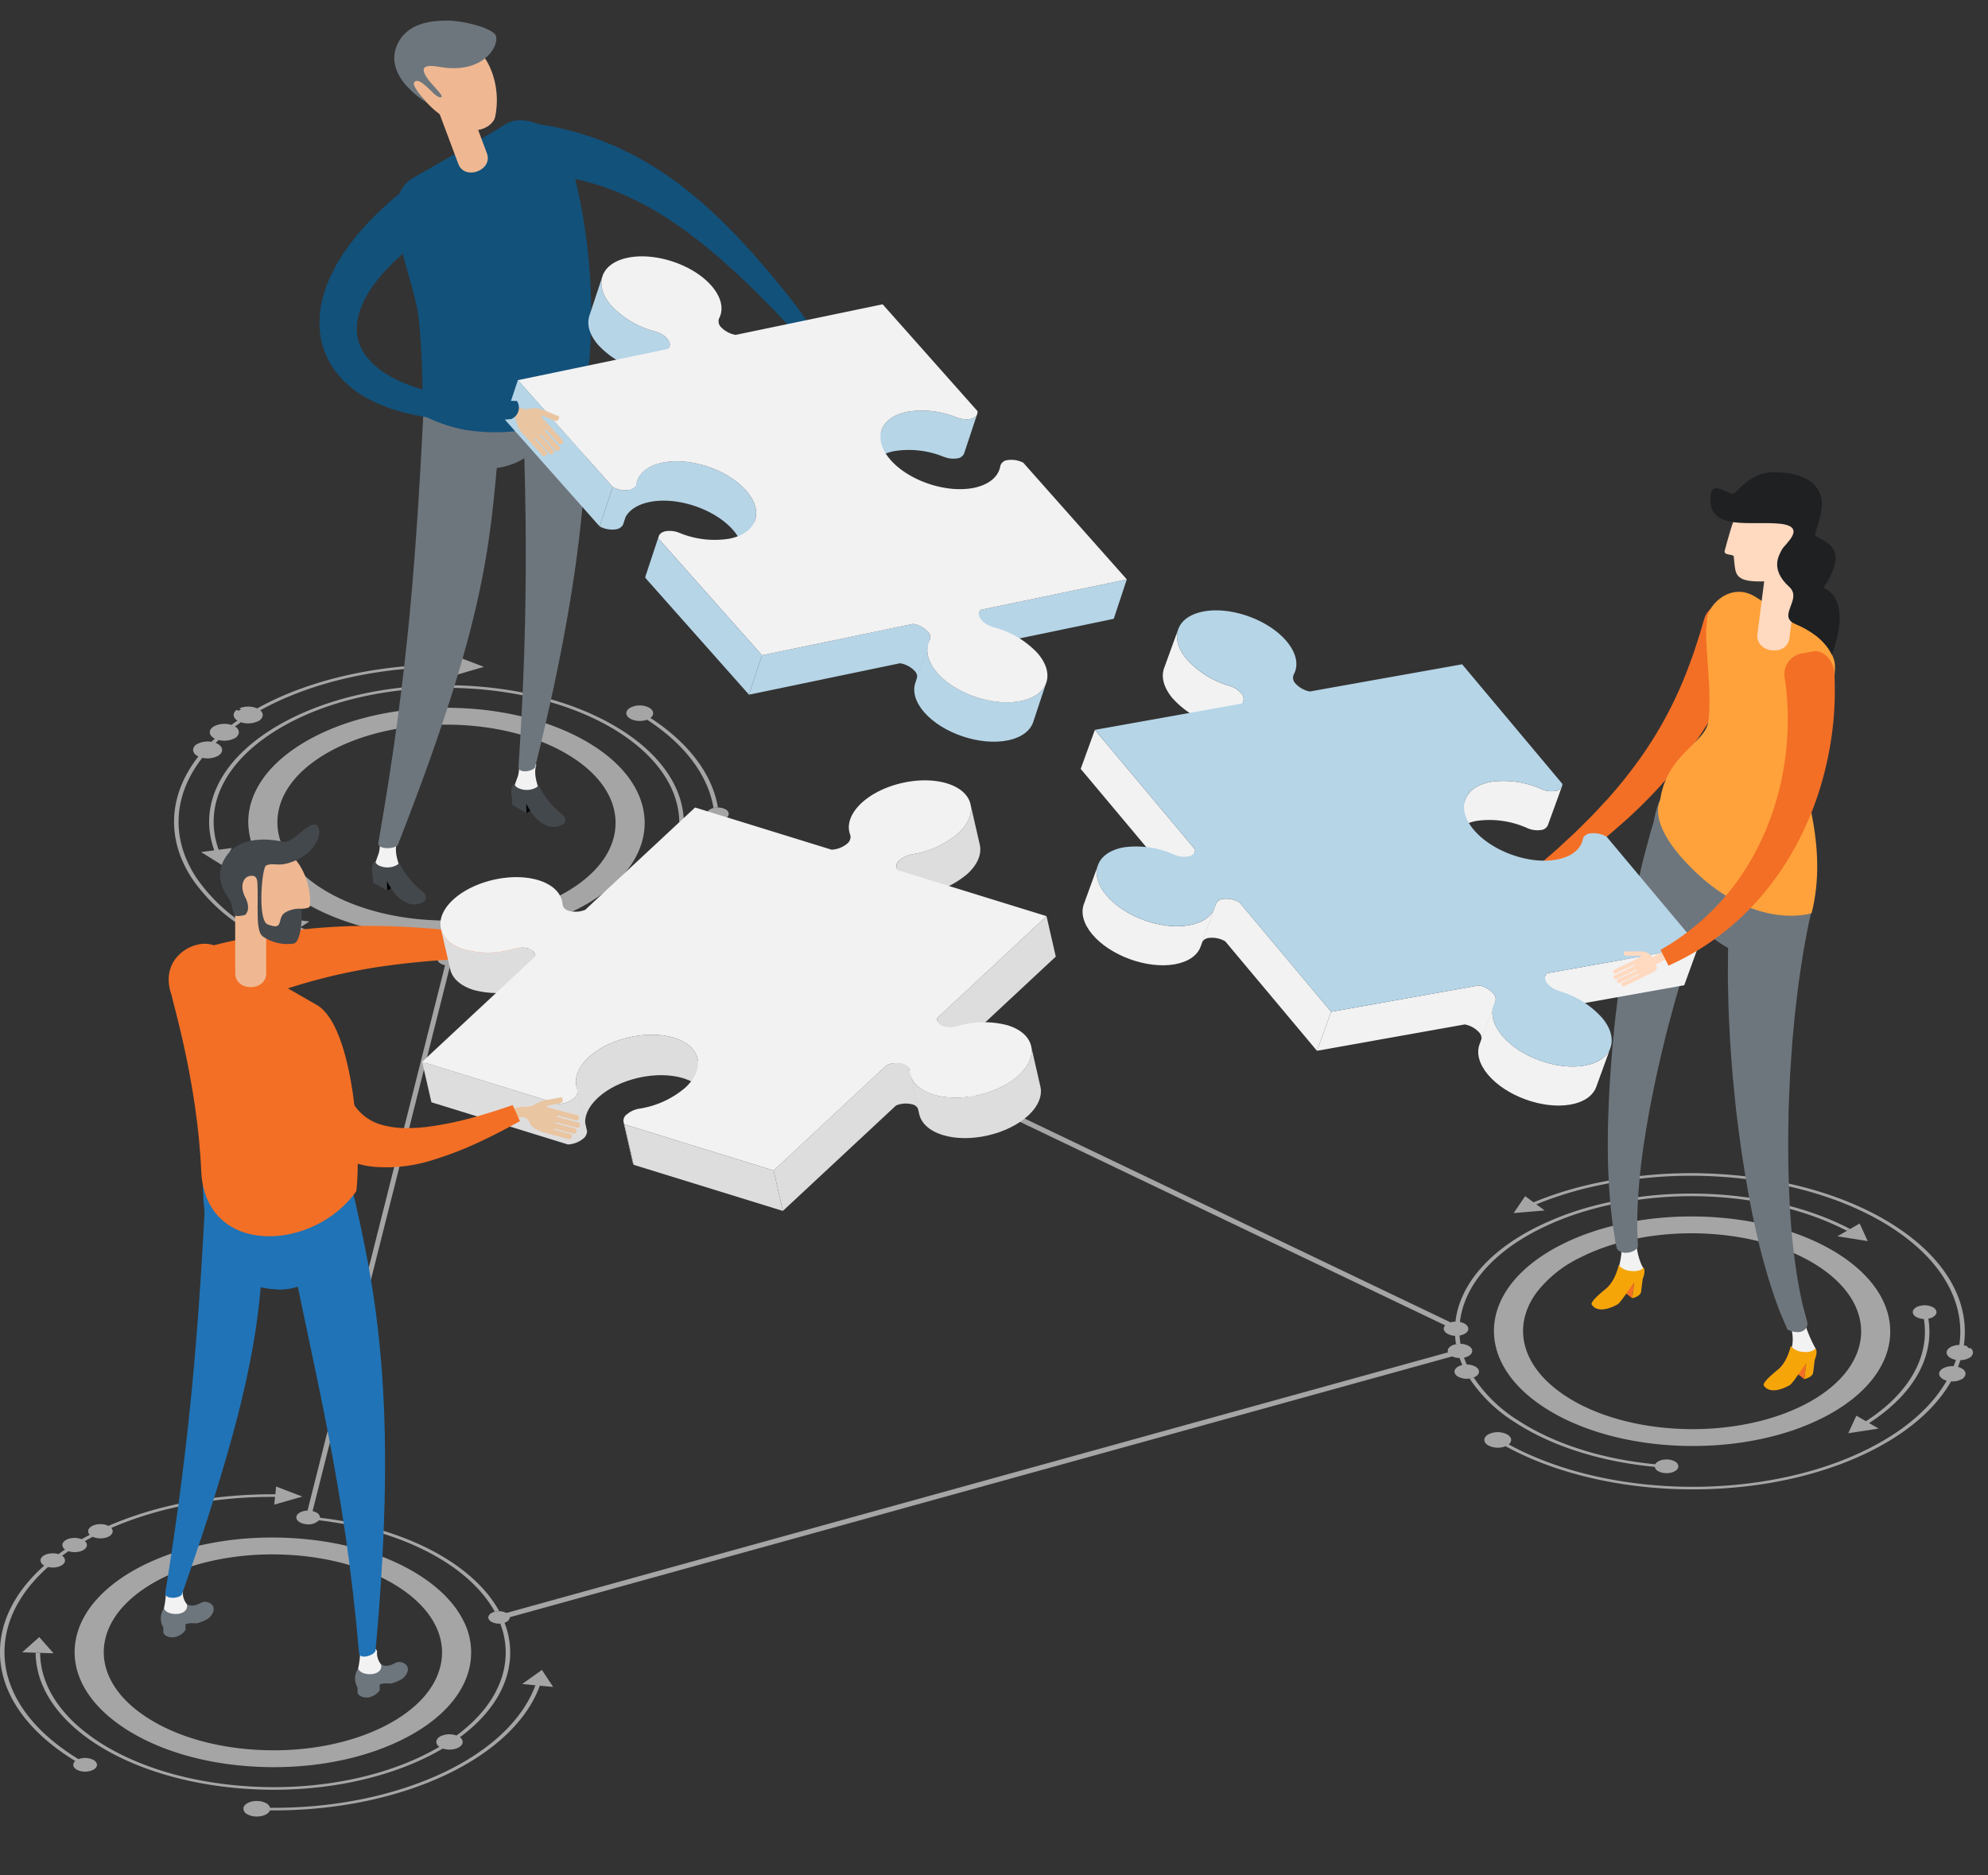 <svg xmlns="http://www.w3.org/2000/svg" xmlns:xlink="http://www.w3.org/1999/xlink" width="530" height="500" viewBox="0 0 530 500">
  <rect x="0" y="0" width="530" height="500" fill="#333333" stroke="none"/>
  <defs>
    <linearGradient id="linear-gradient" x1="1.344" y1="6.717" x2="2.259" y2="6.717" gradientUnits="objectBoundingBox">
      <stop offset="0" stop-color="#f6a509"/>
      <stop offset="0.749" stop-color="#e84e1b"/>
    </linearGradient>
    <linearGradient id="linear-gradient-2" x1="1.511" y1="6.21" x2="2.427" y2="6.21" xlink:href="#linear-gradient"/>
  </defs>
  <g id="img-company-corevalues" transform="translate(0)">
    <g id="Rectángulo_4143" data-name="Rectángulo 4143" transform="translate(0)" fill="#fff" stroke="#707070" stroke-width="1" opacity="0">
      <rect width="530" height="500" stroke="none"/>
      <rect x="0.5" y="0.5" width="529" height="499" fill="none"/>
    </g>
    <g id="Grupo_2887" data-name="Grupo 2887" transform="translate(742.232 -506.89)" style="isolation: isolate">
      <g id="Grupo_2243" data-name="Grupo 2243" transform="translate(-742.232 682.018)" opacity="0.7" style="mix-blend-mode: screen;isolation: isolate">
        <g id="Grupo_2240" data-name="Grupo 2240" transform="translate(0 221.196)">
          <path id="Trazado_22051" data-name="Trazado 22051" d="M-140.066,3317.7c-.285-.013-.568-.028-.568-.028s.154.008.571.031l.562.026S-139.785,3317.71-140.066,3317.7Z" transform="translate(208.822 -3233.845)" fill="#d7d6d6"/>
          <path id="Trazado_22052" data-name="Trazado 22052" d="M-45.3,2921.49c-8.517-4.917-19.515-8.471-32.046-9.953a1.552,1.552,0,0,0-.93-1.371,4.314,4.314,0,0,0-1.722-.511c-1.723-.162-3.341.515-3.619,1.51-.169.6.2,1.188.9,1.591a4.3,4.3,0,0,0,1.723.51,3.976,3.976,0,0,0,3.378-1.052c12.314,1.45,23.112,4.94,31.478,9.77,7.036,4.063,12.349,9.072,15.392,14.615a4.726,4.726,0,0,1,1.188-.133C-32.664,2930.786-38.1,2925.65-45.3,2921.49Z" transform="translate(162.658 -2903.215)" fill="#d7d6d6"/>
          <path id="Trazado_22053" data-name="Trazado 22053" d="M-468.881,3091.451l3.579.113,1.194.037,3.59.114-3.81-4.327Z" transform="translate(474.798 -3047.251)" fill="#d7d6d6"/>
          <path id="Trazado_22054" data-name="Trazado 22054" d="M-78.479,3133.574l-5.27,3.757,3.536.332c-7.063,19.274-36.9,32.949-70.731,32.662a2,2,0,0,0-1.029-1.2,4.962,4.962,0,0,0-2.216-.6c-1.967-.1-3.7.743-3.866,1.881a1.714,1.714,0,0,0,1.047,1.644,5.008,5.008,0,0,0,2.221.6c1.821.092,3.437-.625,3.8-1.633,34.436.3,64.8-13.626,71.96-33.245l3.545.334Zm-76.24,38.593.429.022Z" transform="translate(222.95 -3084.675)" fill="#d7d6d6"/>
          <path id="Trazado_22055" data-name="Trazado 22055" d="M-341.465,3087.685a3.962,3.962,0,0,1-.69-.308,3.962,3.962,0,0,0,.69.308,5.484,5.484,0,0,0,1.4.271c1.928.127,3.666-.678,3.883-1.792a1.508,1.508,0,0,0-.731-1.479c7.02-5.176,11.711-11.511,13.04-18.53A21.773,21.773,0,0,0-325,3054.148c.06-.021.119-.044.176-.067a2.993,2.993,0,0,0,.367-.181,2.283,2.283,0,0,0,.31-.212,1.341,1.341,0,0,0,.5-.752.986.986,0,0,0-.048-.552,1.675,1.675,0,0,0-.775-.818,4.071,4.071,0,0,0-1.946-.483,4.749,4.749,0,0,0-1.188.132,3.443,3.443,0,0,0-.892.35,1.5,1.5,0,0,0-.819,1.022,1.008,1.008,0,0,0,.078.551,1.715,1.715,0,0,0,.75.761,4.281,4.281,0,0,0,2.349.473,21.345,21.345,0,0,1,1.072,11.7c-1.3,6.868-5.879,13.069-12.738,18.141a5.449,5.449,0,0,0-1.493-.307,5.376,5.376,0,0,0-2.582.432,2.044,2.044,0,0,0-1.292,1.364,1.529,1.529,0,0,0,.794,1.527c-12.88,7.6-31.456,11.815-51.136,10.527-14.573-.951-27.441-4.709-37.091-10.281a50.944,50.944,0,0,1-7.089-4.9c-.187-.155-.37-.311-.553-.467-6.643-5.709-10.5-12.574-10.571-19.932l-1.194-.037c.053,7.567,4.042,14.622,10.911,20.476.184.157.369.313.557.467a51.925,51.925,0,0,0,7.1,4.884c9.831,5.676,22.948,9.507,37.8,10.479C-373.558,3099.763-354.6,3095.45-341.465,3087.685Zm15-33.691a3.125,3.125,0,0,0,1.54-.367c.53-.308.725-.738.588-1.136.137.4-.058.828-.588,1.136A3.129,3.129,0,0,1-326.47,3053.994Zm-14.654,30.894a1.36,1.36,0,0,0-.853.9A1.36,1.36,0,0,1-341.124,3084.889Z" transform="translate(459.511 -3017.833)" fill="#d7d6d6"/>
          <path id="Trazado_22056" data-name="Trazado 22056" d="M-394.871,2974.661c-1.324,6.993,1.495,13.892,7.843,19.7.173.16.349.317.528.475a43.135,43.135,0,0,0,6.938,4.917c8.561,4.943,19.443,7.974,31.47,8.756,14.032.921,27.827-1.379,38.837-6.476s17.92-12.379,19.458-20.507a18.455,18.455,0,0,0-1.789-11.949c-.091-.181-.184-.359-.28-.539-2.529-4.688-7.018-9.014-13.237-12.605-8.565-4.945-19.447-7.971-31.474-8.759C-365.541,2945.783-391.694,2957.889-394.871,2974.661Zm7.05.461c1.975-10.437,14.227-18.789,30.277-22.052a73.893,73.893,0,0,1,8.685-1.225,73.893,73.893,0,0,0-8.685,1.225c-16.05,3.263-28.3,11.615-30.277,22.053a15.56,15.56,0,0,0,.212,6.731A15.555,15.555,0,0,1-387.821,2975.122Zm90.309,5.9c-1.314,6.935-7.211,13.144-16.6,17.493s-21.163,6.312-33.135,5.527c-10.258-.669-19.54-3.253-26.843-7.469-9.8-5.66-14.566-13.464-13.061-21.407,2.71-14.312,25.014-24.639,49.729-23.023,10.262.671,19.545,3.254,26.848,7.471C-300.769,2965.276-296.008,2973.081-297.512,2981.025Zm-49.809,23.408c-10.413-.678-19.832-3.3-27.242-7.581C-367.152,3001.131-357.733,3003.754-347.321,3004.433Zm33.628-5.609a39.029,39.029,0,0,0,10.382-6.781,39.029,39.029,0,0,1-10.382,6.781,63.38,63.38,0,0,1-17.983,5.084A63.38,63.38,0,0,0-313.693,2998.823Zm3.719,2.692a72.992,72.992,0,0,1-22.778,6.043,72.992,72.992,0,0,0,22.778-6.043,40.537,40.537,0,0,0,14.149-10.209A40.537,40.537,0,0,1-309.974,3001.516Zm16.127-12.889a22.179,22.179,0,0,0,1.52-2.794A22.179,22.179,0,0,1-293.847,2988.626Zm-8.121-29.175q.916.663,1.762,1.35c7.334,5.957,10.674,13.25,9.271,20.656,1.4-7.406-1.937-14.7-9.271-20.656q-.846-.687-1.762-1.35t-1.9-1.3Q-302.884,2958.788-301.968,2959.451Z" transform="translate(415.088 -2933.886)" fill="#d7d6d6"/>
          <path id="Trazado_22057" data-name="Trazado 22057" d="M-475.146,2948.717l-.065-.037a5.031,5.031,0,0,0-3.943-.184,60.079,60.079,0,0,1-5.617-3.86q-.295-.229-.581-.46c-10.341-8.274-15.05-18.436-13.088-28.8,1.238-6.544,5.1-12.727,11.185-18.113a5.257,5.257,0,0,0,.9.134c1.794.12,3.408-.628,3.6-1.67a1.45,1.45,0,0,0-.785-1.452q.848-.622,1.736-1.223a5.08,5.08,0,0,0,1.28.247c1.8.117,3.408-.634,3.6-1.67a1.333,1.333,0,0,0-.536-1.266q1.036-.587,2.113-1.15a4.72,4.72,0,0,0,1.7.411c1.79.117,3.409-.628,3.6-1.67a1.248,1.248,0,0,0-.365-1.1,2.4,2.4,0,0,0-.583-.456,2.4,2.4,0,0,1,.583.456c12.582-5.48,27.878-8.389,43.669-8.273l-.216,2.069,7.492-2.154-6.986-2.685-.216,2.076c-16.094-.127-31.677,2.837-44.49,8.421a4.662,4.662,0,0,0-1.782-.452c-1.794-.12-3.408.628-3.609,1.668a1.282,1.282,0,0,0,.421,1.157q-1.111.579-2.174,1.18a4.972,4.972,0,0,0-1.52-.334c-1.79-.117-3.408.634-3.6,1.671a1.419,1.419,0,0,0,.706,1.4q-.905.612-1.767,1.243a3.748,3.748,0,0,1,.781.335,3.748,3.748,0,0,0-.781-.335,5.088,5.088,0,0,0-1.166-.209c-1.8-.115-3.413.631-3.609,1.673a1.545,1.545,0,0,0,.947,1.552c.016.008.03.017.046.025-6.189,5.478-10.112,11.764-11.371,18.417-2.006,10.594,2.845,20.977,13.471,29.413q.291.231.586.459a61.076,61.076,0,0,0,5.576,3.819c-.831.714-.689,1.688.4,2.313l.065.037a4.926,4.926,0,0,0,4.464-.075C-473.9,2950.543-473.943,2949.411-475.146,2948.717Z" transform="translate(500.072 -2875.814)" fill="#d7d6d6"/>
        </g>
        <g id="Grupo_2241" data-name="Grupo 2241" transform="translate(384.908 137.66)">
          <path id="Trazado_22058" data-name="Trazado 22058" d="M2090.124,2510.856l-2.159-4.691-2.538,1.462-.849.488-2.545,1.466Z" transform="translate(-1977.094 -2492.754)" fill="#d7d6d6"/>
          <path id="Trazado_22059" data-name="Trazado 22059" d="M1534.318,2501.552c1.348-.689,1.472-1.887.272-2.673-.045-.03-.09-.058-.138-.086a4.178,4.178,0,0,0-1.272-.456c1.026-9.106,7.984-17.979,20.663-24.485a75.92,75.92,0,0,1,13.7-5.352c.3-.087.607-.173.91-.256,22.088-6.084,48.842-4.125,67.9,5.78l.848-.488c-19.323-10.062-46.425-12.1-68.883-6.026l-.914.252a77.912,77.912,0,0,0-14.362,5.57c-12.9,6.618-19.993,15.645-21.058,24.909a4.74,4.74,0,0,0-2.016.473c-1.354.691-1.475,1.89-.274,2.672.047.03.092.058.138.084a4.605,4.605,0,0,0,2.053.549,21.422,21.422,0,0,0,.254,2.228,5.53,5.53,0,0,1,1.191-.1,20.637,20.637,0,0,1-.248-2.2A4.275,4.275,0,0,0,1534.318,2501.552Z" transform="translate(-1528.871 -2458.664)" fill="#d7d6d6"/>
          <path id="Trazado_22060" data-name="Trazado 22060" d="M1715.456,2482.078l-.194.116-.686-.391.2-.121a4.863,4.863,0,0,0-1.06-.319c1.639-11.037-4.175-22.442-17.757-31.437q-1.665-1.1-3.445-2.13c-11.749-6.782-27.074-11.044-43.661-12.075a121.656,121.656,0,0,0-35.041,2.807c-.313.075-.625.149-.937.226a95.96,95.96,0,0,0-13.872,4.484l-2.235-1.635-3.073,4.506,8.28-.7-2.23-1.63a94.269,94.269,0,0,1,13.188-4.289q.467-.116.936-.228a119.508,119.508,0,0,1,34.858-2.855c16.309,1.017,31.375,5.2,42.939,11.875q1.75,1.01,3.393,2.1c13.339,8.835,19.056,20.038,17.462,30.884a5.121,5.121,0,0,0-2.217.506c-1.445.741-1.58,2.031-.292,2.874.054.035.1.064.151.093a4.5,4.5,0,0,0,1.44.5q-.269.847-.6,1.69a5.363,5.363,0,0,0-2.685.5c-1.451.743-1.578,2.034-.293,2.874.048.032.1.065.155.094a4.15,4.15,0,0,0,.969.4c-3.864,6.768-10.794,13.04-20.7,18.056a82.987,82.987,0,0,1-8.88,3.843c-.285.1-.57.208-.858.309-27.159,9.652-62.61,7.752-86.324-5.217.946-.778.864-1.865-.3-2.6-.038-.022-.073-.045-.109-.065a5.606,5.606,0,0,0-4.945-.061c-1.451.772-1.541,2.082-.2,2.926l.109.066a5.66,5.66,0,0,0,4.607.22c24.251,13.243,60.507,15.151,88.169,5.186.286-.1.57-.208.854-.313a83.8,83.8,0,0,0,8.67-3.774c10.093-5.11,17.147-11.5,21.072-18.392a5.361,5.361,0,0,0,2.678-.5,1.9,1.9,0,0,0,1.176-1.4,1.605,1.605,0,0,0-.884-1.471c-.051-.034-.107-.067-.161-.1a4.128,4.128,0,0,0-.957-.394q.349-.891.633-1.792a5.141,5.141,0,0,0,2.182-.508,1.9,1.9,0,0,0,1.173-1.4A1.516,1.516,0,0,0,1715.456,2482.078Zm-7.1,6.8a1.062,1.062,0,0,0,.579.969A1.062,1.062,0,0,1,1708.36,2488.88Zm2.755-6.582c-.95.488-1.039,1.333-.191,1.887C1710.075,2483.631,1710.165,2482.786,1711.114,2482.3Zm3.069,2a1.725,1.725,0,0,0,.541-.415A1.725,1.725,0,0,1,1714.183,2484.3Z" transform="translate(-1575.071 -2435.475)" fill="#d7d6d6"/>
          <path id="Trazado_22061" data-name="Trazado 22061" d="M1541.673,2684.086c1.349-.693,1.471-1.886.268-2.676-.045-.028-.091-.056-.139-.084a4.729,4.729,0,0,0-2.294-.553c-.272-.613-.514-1.226-.729-1.844a4.186,4.186,0,0,0,1.093-.372c1.352-.691,1.47-1.888.273-2.673-.045-.029-.09-.058-.138-.084a4.651,4.651,0,0,0-2.169-.552,5.567,5.567,0,0,0-1.189.1,4.26,4.26,0,0,0-1.123.377c-1.348.692-1.47,1.886-.268,2.674.046.03.09.058.138.085a4.691,4.691,0,0,0,2.2.553q.324.936.733,1.864a4.2,4.2,0,0,0-1,.35c-1.346.693-1.469,1.887-.263,2.673.048.031.1.062.145.09a5.02,5.02,0,0,0,3.062.5,4.646,4.646,0,0,0,1.1-.283A3.281,3.281,0,0,0,1541.673,2684.086Z" transform="translate(-1533.376 -2629.76)" fill="#d7d6d6"/>
          <path id="Trazado_22062" data-name="Trazado 22062" d="M2102,2652l-2.549-1.478-2.162,4.679,8.088-1.243-2.53-1.466c11.81-7.616,17.471-17.633,15.791-27.84,1.453-.272,2.383-1.125,2.13-2.029a1.794,1.794,0,0,0-.89-1,4.766,4.766,0,0,0-2.732-.513c-1.72.157-2.887,1.094-2.607,2.094a1.771,1.771,0,0,0,.886,1,4.479,4.479,0,0,0,2.021.532C2119.081,2634.728,2113.547,2644.535,2102,2652Z" transform="translate(-1989.453 -2585.872)" fill="#d7d6d6"/>
          <path id="Trazado_22063" data-name="Trazado 22063" d="M1625.5,2783.308h0l.2.134Z" transform="translate(-1607.169 -2717.321)" fill="#d7d6d6"/>
          <path id="Trazado_22064" data-name="Trazado 22064" d="M1691.7,2506.574c-.733-.477-1.5-.95-2.282-1.4-16.839-9.722-42.435-11.56-62.52-5.258-.3.093-.59.187-.883.284a61.938,61.938,0,0,0-8.935,3.7c-21.779,11.176-23.743,30.56-4.379,43.213.729.474,1.5.948,2.284,1.4,16.072,9.28,40.118,11.373,59.74,6.065.3-.083.607-.167.91-.253a63.849,63.849,0,0,0,11.681-4.54C1709.091,2538.608,1711.055,2519.224,1691.7,2506.574Zm-71.243,38.757c-.672-.387-1.331-.792-1.951-1.2-11.314-7.391-14.09-17.474-8.751-26.158.05-.081.1-.162.152-.242.208-.328.424-.654.655-.977.02-.027.038-.054.057-.08a32.167,32.167,0,0,1,11.623-9.406c17.761-9.115,44.866-8.638,61.7,1.082.668.386,1.328.791,1.952,1.2,16.518,10.79,14.841,27.329-3.737,36.863C1664.389,2555.528,1637.289,2555.052,1620.452,2545.331Zm-10.7-27.363c.048-.076.1-.154.146-.23C1609.85,2517.813,1609.8,2517.891,1609.753,2517.968Zm.809-1.221.051-.073Zm73.854-8.672c.679.394,1.343.8,1.98,1.219C1685.759,2508.876,1685.1,2508.468,1684.416,2508.075Zm-33.075-7.727c-10.568.095-21.1,2.291-29.552,6.626C1630.24,2502.639,1640.774,2500.442,1651.341,2500.348Zm39.494,6.666c-.715-.467-1.466-.93-2.232-1.372C1689.371,2506.083,1690.121,2506.546,1690.835,2507.013Zm-4.287,42.276c-14,7.183-33.067,9.169-49.893,6.086q-2.294-.42-4.528-.967,2.232.547,4.528.967c16.826,3.083,35.894,1.1,49.893-6.086,11.319-5.809,17.169-13.884,17.325-22.033C1703.717,2535.406,1697.867,2543.48,1686.548,2549.289Z" transform="translate(-1585.992 -2484.712)" fill="#d7d6d6"/>
          <path id="Trazado_22065" data-name="Trazado 22065" d="M1616.926,2801.955l-.39-.244C1616.525,2801.7,1616.725,2801.831,1616.926,2801.955Z" transform="translate(-1599.905 -2732.233)" fill="#d7d6d6"/>
          <path id="Trazado_22066" data-name="Trazado 22066" d="M1618.593,2803l.383.243C1618.982,2803.245,1618.883,2803.179,1618.593,2803Z" transform="translate(-1601.572 -2733.276)" fill="#d7d6d6"/>
          <path id="Trazado_22067" data-name="Trazado 22067" d="M1577.228,2734.5q1.31.861,2.709,1.667c9.414,5.435,21.487,9.009,34.6,10.242a1.7,1.7,0,0,0,.924,1.15,4.383,4.383,0,0,0,1.888.525c1.735.109,3.289-.615,3.476-1.617a1.494,1.494,0,0,0-.918-1.494,4.4,4.4,0,0,0-1.886-.527c-1.523-.094-2.908.455-3.35,1.271-12.847-1.213-24.662-4.718-33.9-10.049q-1.364-.787-2.655-1.628a39.019,39.019,0,0,1-11.84-11.459,4.609,4.609,0,0,1-1.1.284A39.818,39.818,0,0,0,1577.228,2734.5Z" transform="translate(-1558.295 -2668.119)" fill="#d7d6d6"/>
        </g>
        <rect id="Rectángulo_4077" data-name="Rectángulo 4077" width="265.485" height="1.338" transform="translate(133.291 255.374) rotate(-15.471)" fill="#d7d6d6"/>
        <g id="Grupo_2242" data-name="Grupo 2242" transform="translate(46.411)">
          <path id="Trazado_22068" data-name="Trazado 22068" d="M424.862,1994.158c-.085.157-.166.313-.164.315s.046-.083.167-.312.162-.316.161-.316S424.941,1994,424.862,1994.158Z" transform="translate(-295.672 -1939.965)" fill="#d7d6d6"/>
          <path id="Trazado_22069" data-name="Trazado 22069" d="M-19.768,2076.906c-.045-.03-.09-.058-.138-.086a4.962,4.962,0,0,0-4.319-.079c-1.152.591-1.382,1.559-.622,2.3-10.157,4.7-22.374,7.269-34.8,7.707a1.979,1.979,0,0,0-.835-.857l-.031-.02a5.1,5.1,0,0,0-4.592-.013,1.944,1.944,0,0,0-.9.927c-13.034-.306-25.95-2.957-36.61-7.965l2.417-1.539-8.181-1.042,2.552,4.622,2.406-1.53c10.876,5.124,24.061,7.836,37.366,8.146a1.791,1.791,0,0,0,.9,1.057c.011.007.022.012.032.018a5.094,5.094,0,0,0,4.591.019,1.789,1.789,0,0,0,.962-1.131c12.68-.447,25.149-3.078,35.511-7.877a5.036,5.036,0,0,0,4.013-.077C-18.736,2078.821-18.619,2077.664-19.768,2076.906Z" transform="translate(136.27 -2006.73)" fill="#d7d6d6"/>
          <path id="Trazado_22070" data-name="Trazado 22070" d="M383.589,1795.488l-.186-.111Z" transform="translate(-262.211 -1779.149)" fill="#d7d6d6"/>
          <path id="Trazado_22071" data-name="Trazado 22071" d="M386.507,1797.214l-.188-.111Z" transform="translate(-264.574 -1780.547)" fill="#d7d6d6"/>
          <path id="Trazado_22072" data-name="Trazado 22072" d="M386.553,1781.423c1.06-.8.967-1.959-.292-2.7l-.031-.019a3.961,3.961,0,0,0-.539-.255,4.974,4.974,0,0,0-.863-.245,5.58,5.58,0,0,0-3.623.479c-1.371.778-1.429,2.046-.158,2.864.035.022.069.044.105.065l.031.018a3.906,3.906,0,0,0,.6.279,5.862,5.862,0,0,0,3.894-.007c10.393,6.787,16.287,15.069,17.7,23.546a4.738,4.738,0,0,1,1.183-.137C403.1,1796.708,397.106,1788.309,386.553,1781.423Zm-.6-2.192h0c-.014-.009-.046-.029-.11-.067Zm-.568-.336.278.163.021.013.049.031-.07-.044-.024-.014-.009-.006-.246-.142-.012-.007C385.349,1778.875,385.345,1778.873,385.384,1778.895Z" transform="translate(-259.562 -1765.145)" fill="#d7d6d6"/>
          <path id="Trazado_22073" data-name="Trazado 22073" d="M403.14,1923.245a1.458,1.458,0,0,0-.859-1.216,4.172,4.172,0,0,0-2.025-.492,4.737,4.737,0,0,0-1.183.137c-1.022.254-1.74.839-1.753,1.527a1.459,1.459,0,0,0,.86,1.216,3.729,3.729,0,0,0,1.213.42c.363,10.4-5.972,20.844-18.961,28.949a3.928,3.928,0,0,1,.467.226,3.88,3.88,0,0,0-.467-.226,5.676,5.676,0,0,0-4.527.219c-1.413.8-1.436,2.112-.053,2.928l.032.02a5.587,5.587,0,0,0,5.025.021c1.284-.728,1.415-1.883.386-2.7,13.192-8.225,19.639-18.822,19.3-29.376C402.018,1924.8,403.126,1924.1,403.14,1923.245Zm-22.989,33.472-.1.056.107-.061Zm-.146.084.005,0c.011-.006.1-.052.295-.166l.006,0,.01-.005C380.092,1956.755,380.008,1956.8,380.005,1956.8Z" transform="translate(-255.264 -1881.375)" fill="#d7d6d6"/>
          <path id="Trazado_22074" data-name="Trazado 22074" d="M-196.318,1760.037c-15.535,8.794-22.075,21.323-17.627,33.641l-3.509.458,5.7,3.563,2.464-4.63-3.484.456c-4.354-12.08,2.066-24.367,17.3-32.991,24.24-13.725,63.171-13.537,87.207.341q.279.16.552.323c.238.14.469.28.7.421s.443.274.662.412c14.027,8.858,19.5,21.167,14.654,32.8-1.662-.093-3.267.5-3.767,1.462-.394.754,0,1.543.909,2.067a4.582,4.582,0,0,0,1.488.516c1.882.333,3.884-.286,4.457-1.378.393-.757-.006-1.547-.916-2.073a4.3,4.3,0,0,0-1.009-.41c4.966-11.906-.666-24.51-15.093-33.551-.219-.138-.441-.275-.664-.41-.188-.115-.378-.228-.57-.342-.21-.125-.422-.248-.636-.372C-131.954,1746.223-171.627,1746.06-196.318,1760.037Zm106.8,37.5c-.012.024-.02.04-.025.049l-.006.01Zm.1-.2.045-.084c-.011.023-.028.051-.042.08h0l.041-.079.053-.1c-.019.035-.05.1-.106.2Zm.1-.195c.009-.017.017-.029.016-.029S-89.3,1797.127-89.311,1797.145Z" transform="translate(224.658 -1742.099)" fill="#d7d6d6"/>
          <path id="Trazado_22075" data-name="Trazado 22075" d="M-58.418,1791.974c-.211-.14-.423-.28-.64-.419q-.741-.478-1.524-.942c-.165-.1-.327-.194-.5-.29-9.913-5.723-23.071-8.9-37.052-8.96s-27.2,3.028-37.194,8.684c-10.081,5.709-15.709,13.354-15.846,21.531a20.142,20.142,0,0,0,4.384,12.556c.128.172.261.342.4.514a37.305,37.305,0,0,0,10.329,8.691c.17.1.333.2.5.291,9.912,5.723,23.069,8.9,37.053,8.956s27.2-3.026,37.195-8.684C-41.275,1822.554-40.231,1804.118-58.418,1791.974Zm-2.061,34.989c4.208-3.562,6.826-7.665,7.635-12.011C-53.653,1819.3-56.271,1823.4-60.479,1826.963Zm-6.273,3.719c-8.523,4.823-19.792,7.456-31.73,7.409s-23.155-2.762-31.608-7.643c-.142-.082-.276-.164-.422-.248-8.433-5-13.011-11.591-12.891-18.564s4.916-13.5,13.515-18.367c8.528-4.825,19.8-7.459,31.729-7.409s23.151,2.76,31.609,7.643q.214.123.422.249c8.423,4.988,12.994,11.581,12.874,18.565S-58.165,1825.821-66.752,1830.682ZM-144,1810.306c.666-6.578,5.462-12.685,13.644-17.318C-138.539,1797.622-143.334,1803.728-144,1810.306Zm45.493,31.616c12.837.05,25-2.6,34.521-7.488C-73.509,1839.326-85.67,1841.974-98.508,1841.922Z" transform="translate(170.949 -1767.792)" fill="#d7d6d6"/>
          <path id="Trazado_22076" data-name="Trazado 22076" d="M-231.86,1781.956l-.024-.014a5.023,5.023,0,0,0-3.92-.257,46.081,46.081,0,0,1-13.561-12.779c-.12-.178-.235-.354-.35-.532-6.579-10.25-5.963-21.679,1.814-31.638a6.111,6.111,0,0,0,4.123-.479c1.527-.863,1.55-2.287.02-3.2a4.14,4.14,0,0,0-.593-.281q.4-.389.81-.774a6.133,6.133,0,0,0,4.226-.454,1.959,1.959,0,0,0,1.163-1.579,1.885,1.885,0,0,0-1.052-1.56q.777-.576,1.6-1.139a4.39,4.39,0,0,1-.791-.351l-.034-.02.034.02a4.357,4.357,0,0,0,.791.352,6.18,6.18,0,0,0,4.657-.329,1.97,1.97,0,0,0,1.162-1.579,1.67,1.67,0,0,0-.671-1.278c13.978-7.778,32.969-11.935,52.366-11.479l-.2,2.066,7.468-2.176-7.011-2.665-.2,2.081c-19.724-.468-39.033,3.757-53.242,11.663a6.254,6.254,0,0,0-4.757-.026l.458.265-.676.393-.466-.269c-1.155.847-1.1,2.076.173,2.895-.55.378-1.088.762-1.609,1.148a6.192,6.192,0,0,0-4.6.35c-1.523.865-1.545,2.29-.051,3.178l.035.02c.064.037.131.073.2.107q-.454.423-.891.852a6.024,6.024,0,0,0-3.756.553,1.949,1.949,0,0,0-1.158,1.576,1.9,1.9,0,0,0,1.109,1.6l.033.02q.135.078.28.146c-7.919,10.095-8.593,21.684-1.983,32.093.113.177.228.354.344.532a46.764,46.764,0,0,0,13.9,13.149c-.886.707-.79,1.7.3,2.352l.024.014a4.944,4.944,0,0,0,4.444.019C-230.661,1783.839-230.642,1782.68-231.86,1781.956Zm-8.265-53.091,0,0a1.317,1.317,0,0,1,.761,1.1A1.319,1.319,0,0,0-240.125,1728.866Z" transform="translate(255.428 -1709.835)" fill="#d7d6d6"/>
          <path id="Trazado_22077" data-name="Trazado 22077" d="M378.724,2091.708c-.2.113-.406.228-.4.229l.413-.23c.292-.167.4-.229.4-.229S378.927,2091.592,378.724,2091.708Z" transform="translate(-258.092 -2019.077)" fill="#d7d6d6"/>
        </g>
        <rect id="Rectángulo_4078" data-name="Rectángulo 4078" width="1.338" height="243.316" transform="translate(168.76 74.598) rotate(-64.423)" fill="#d7d6d6"/>
        <rect id="Rectángulo_4079" data-name="Rectángulo 4079" width="153.439" height="1.338" transform="translate(81.621 229.073) rotate(-75.847)" fill="#d7d6d6"/>
      </g>
      <path id="Trazado_22078" data-name="Trazado 22078" d="M1713.179,1636.9l-3.213-1.011a5.307,5.307,0,0,0-6.434,3.66l-.989,3.354c-.3,1.078-.731,2.345-1.207,3.812-.243.73-.483,1.52-.773,2.331s-.6,1.658-.927,2.544a106.027,106.027,0,0,1-12.681,24.46,125.039,125.039,0,0,1-9.306,11.709c-1.656,1.747-3.2,3.5-4.775,5.057s-3.038,3.071-4.47,4.387l-3.9,3.608c-1.177,1.059-2.237,1.95-3.094,2.7l-2.708,2.349,2.852,3.766,2.992-2.1c.948-.674,2.117-1.47,3.429-2.428l4.369-3.282c1.606-1.2,3.267-2.612,5.07-4.05s3.592-3.1,5.507-4.754a133.357,133.357,0,0,0,11.148-11.419,116.571,116.571,0,0,0,16.56-25.253l1.291-2.662c.4-.848.746-1.661,1.089-2.422.675-1.523,1.28-2.852,1.713-3.955.9-2.2,1.418-3.463,1.418-3.463C1717.141,1640.824,1715.8,1637.716,1713.179,1636.9Z" transform="translate(-1991.397 -967.731)" fill="#f36f25"/>
      <path id="Trazado_22079" data-name="Trazado 22079" d="M216.093,964.456l-.11,3.365a5.428,5.428,0,0,0,5.186,5.321l3.446.255c1.109.043,2.421.24,3.934.46l2.414.345,2.635.564c1.861.326,3.8.964,5.885,1.548,1.049.281,2.069.733,3.148,1.1a34.138,34.138,0,0,1,3.254,1.291,81.081,81.081,0,0,1,13.269,7.26q1.62,1.11,3.241,2.215l3.128,2.366,1.548,1.177,1.487,1.234,2.928,2.425c1.867,1.67,3.7,3.264,5.383,4.84,1.665,1.6,3.268,3.089,4.7,4.514l3.9,3.923c1.157,1.174,2.133,2.234,2.955,3.089l2.569,2.7,5.188-.491s-2.42-3.638-3.9-5.535c-.745-.945-1.623-2.112-2.678-3.417l-3.565-4.375c-1.32-1.6-2.809-3.282-4.355-5.092-1.573-1.789-3.3-3.626-5.07-5.551l-2.808-2.839-1.436-1.449q-.752-.7-1.513-1.409l-3.079-2.845-3.256-2.734a90.991,90.991,0,0,0-13.959-9.522c-1.171-.707-2.392-1.278-3.583-1.851-1.2-.554-2.338-1.183-3.517-1.636-2.345-.929-4.554-1.882-6.679-2.49l-3.03-.963c-.974-.258-1.9-.473-2.776-.69-1.746-.433-3.274-.81-4.543-.993l-3.991-.692C219,959.637,216.152,961.712,216.093,964.456Z" transform="translate(-822.373 -420.121)" fill="#12517a"/>
      <g id="Grupo_2252" data-name="Grupo 2252" transform="translate(-643.068 538.948)">
        <g id="Grupo_2245" data-name="Grupo 2245" transform="translate(0 190.168)">
          <g id="Grupo_2244" data-name="Grupo 2244" transform="translate(3.961 11.992)">
            <path id="Trazado_22080" data-name="Trazado 22080" d="M43.6,2024.517l2.577-1.51v-1.694l-2.654.624Z" transform="translate(-43.526 -2021.314)"/>
          </g>
          <path id="Trazado_22081" data-name="Trazado 22081" d="M32.192,1960.6c-1.373,3.814,2.844,10.663,2.844,10.663-.138.333-9.9-1.226-8.725-4.926s1.072-2.107,1.483-6.214C28.242,1955.644,32.439,1959.912,32.192,1960.6Z" transform="translate(-25.537 -1958.101)" fill="#f2f2f3"/>
          <path id="Trazado_22082" data-name="Trazado 22082" d="M23.511,1996.711v.209a1.951,1.951,0,0,0,.9.95,5.271,5.271,0,0,0,4.751-.017,1.411,1.411,0,0,0,.744-.751,22.615,22.615,0,0,0,6.345,7.851c1.325,1.109.667,2.186.462,2.386a4.207,4.207,0,0,1-2.773.948c-2.35.111-4.651-2.277-4.651-2.277A18.8,18.8,0,0,1,26.61,2002l.076,2.579-3.783-2.169.017-1.481C22.768,2000.381,22.153,1998.027,23.511,1996.711Z" transform="translate(-22.649 -1989.387)" fill="#43484d"/>
        </g>
        <g id="Grupo_2247" data-name="Grupo 2247" transform="translate(37.132 169.509)">
          <g id="Grupo_2246" data-name="Grupo 2246" transform="translate(3.961 11.996)">
            <path id="Trazado_22083" data-name="Trazado 22083" d="M239.334,1915.639l2.578-1.509v-1.693l-2.654.624Z" transform="translate(-239.257 -1912.437)"/>
          </g>
          <path id="Trazado_22084" data-name="Trazado 22084" d="M227.925,1851.7c-1.373,3.814,2.844,10.663,2.844,10.663-.138.335-9.9-1.225-8.725-4.926s1.071-2.108,1.482-6.216C223.973,1846.746,228.171,1851.013,227.925,1851.7Z" transform="translate(-221.269 -1849.203)" fill="#f2f2f3"/>
          <path id="Trazado_22085" data-name="Trazado 22085" d="M219.242,1887.807v.211a1.938,1.938,0,0,0,.9.949,5.277,5.277,0,0,0,4.751-.015,1.4,1.4,0,0,0,.742-.752,22.6,22.6,0,0,0,6.345,7.853c1.325,1.109.668,2.184.461,2.386a4.2,4.2,0,0,1-2.772.947c-2.349.112-4.65-2.275-4.65-2.275a18.847,18.847,0,0,1-2.675-4.007l.076,2.578-3.784-2.17.016-1.481C218.5,1891.478,217.885,1889.125,219.242,1887.807Z" transform="translate(-218.38 -1880.483)" fill="#43484d"/>
        </g>
        <g id="Grupo_2248" data-name="Grupo 2248" transform="translate(39.072 40.461)">
          <path id="Trazado_22086" data-name="Trazado 22086" d="M245.453,1177.2c2.185,28.523,3.843,58.222-12.383,123.671-.3,1.209-4.588,1.957-4.462.031,2.961-45.22,2.121-75.094.18-118.572C228.531,1176.559,244.022,1158.558,245.453,1177.2Z" transform="translate(-228.606 -1168.959)" fill="#6e767d"/>
        </g>
        <g id="Grupo_2249" data-name="Grupo 2249" transform="translate(14.465 45.486)">
          <path id="Trazado_22087" data-name="Trazado 22087" d="M114.713,1242.928c15.915-.406,20.057-13.537,21.584-32.354,1.95-24.072-37-17.126-37.4,4.764C98.863,1217.522,99.683,1243.31,114.713,1242.928Z" transform="translate(-98.898 -1195.445)" fill="#6e767d"/>
        </g>
        <g id="Grupo_2250" data-name="Grupo 2250" transform="translate(1.687 65.795)">
          <path id="Trazado_22088" data-name="Trazado 22088" d="M64.285,1317.173c-3.026,29.026-1.794,47.077-27.5,112.654-.477,1.214-5.571,1.483-5.225-.488,8.107-46.269,10.191-77.163,12.386-122.207C44.236,1301.15,66.3,1297.888,64.285,1317.173Z" transform="translate(-31.542 -1302.5)" fill="#6e767d"/>
        </g>
        <g id="Grupo_2251" data-name="Grupo 2251" transform="translate(6.523)">
          <path id="Trazado_22089" data-name="Trazado 22089" d="M61.287,971.176c-9.809,5.744.215,25.93,1.645,36.9a213.106,213.106,0,0,1,1,26.185,40.709,40.709,0,0,0,11.393,3.96c10.188,1.635,31.556,1.757,33.171-19.023a153.938,153.938,0,0,0-4.3-49.915c-3.253-12.733-13.452-15.464-18.11-12.525C79.528,960.888,67.971,967.264,61.287,971.176Z" transform="translate(-57.031 -955.679)" fill="#12517a"/>
        </g>
      </g>
      <g id="Grupo_2264" data-name="Grupo 2264" transform="translate(-317.921 632.787)">
        <g id="Grupo_2261" data-name="Grupo 2261" transform="translate(0 31.89)">
          <g id="Grupo_2255" data-name="Grupo 2255" transform="translate(0 171.124)">
            <path id="Trazado_22090" data-name="Trazado 22090" d="M1768.62,2522.789a23.529,23.529,0,0,1-2.16,10.332c-2.286,5.721,9-.287,7.921-3.461,0,0-1.631-2-2.1-8.179C1771.585,2518.608,1768.62,2522.764,1768.62,2522.789Z" transform="translate(-1760.543 -2520.469)" fill="#f2f2f3"/>
            <g id="Grupo_2254" data-name="Grupo 2254" transform="translate(0 8.385)">
              <g id="Grupo_2253" data-name="Grupo 2253" transform="translate(8.476 2.825)">
                <path id="Trazado_22091" data-name="Trazado 22091" d="M1783.625,2585.562l-2.37-1.816.525-4.186,2.369,1.815Z" transform="translate(-1781.255 -2579.56)" fill="#f36f25"/>
              </g>
              <path id="Trazado_22092" data-name="Trazado 22092" d="M1750.4,2565.307c-.426.715-1.822,1.114-3.411.911a4.551,4.551,0,0,1-3.175-1.551c-.235,1.031-1.14,4.45-3.447,6.321-4.535,3.678-3.749,4.144-3.722,4.21,0,0,1.355,2.924,6.859-.063.94-.51,4.027-5.6,4.443-5.827l-.523,4.187s2.2-.478,2.356-1.735.417-3.371.417-3.371C1750.444,2567.79,1751.042,2566.091,1750.4,2565.307Z" transform="translate(-1736.576 -2564.667)" fill="url(#linear-gradient)"/>
            </g>
          </g>
          <path id="Trazado_22093" data-name="Trazado 22093" d="M1792.111,1913.9a10.013,10.013,0,0,0,.667-4.063,10.486,10.486,0,0,0-.81-3.9,11.674,11.674,0,0,0-5.685-6.077,9.937,9.937,0,0,0-8.306-.188,11.554,11.554,0,0,0-3.65,2.5,12.232,12.232,0,0,0-2.445,3.92s-.139.452-.4,1.291-.66,2.071-1.064,3.637-.932,3.458-1.519,5.631c-.543,2.175-1.091,4.628-1.722,7.3s-1.152,5.576-1.789,8.634c-.6,3.06-1.112,6.3-1.7,9.634-.5,3.352-1.035,6.8-1.5,10.32-.406,3.526-.916,7.082-1.22,10.671-1.421,14.316-1.976,28.679-1.354,39.521.273,5.415.8,9.938,1.277,13.1.583,3.158.276,2.781.918,4.963,1.354,2.1,5.647.8,5.581-.88s-.068-1.683-.185-4.628c-.02-2.962.089-7.217.56-12.334.871-10.237,3.349-23.874,6.646-37.261.773-3.356,1.742-6.677,2.6-9.953.9-3.268,1.894-6.457,2.8-9.547,1.008-3.061,1.928-6.033,2.892-8.816,1-2.767,1.884-5.406,2.806-7.792s1.782-4.553,2.538-6.489c.815-1.892,1.523-3.542,2.11-4.908.567-1.376,1.068-2.42,1.416-3.135S1792.1,1913.93,1792.111,1913.9Z" transform="translate(-1755.031 -1845.66)" fill="#6e767d"/>
          <g id="Grupo_2258" data-name="Grupo 2258" transform="translate(45.866 192.869)">
            <path id="Trazado_22094" data-name="Trazado 22094" d="M2010.746,2637.412c1.6,4.373.36,7.333-.74,10.084-2.286,5.72,8.659-.375,7.581-3.55a34.524,34.524,0,0,1-3.18-7.842C2013.71,2633.23,2010.737,2637.387,2010.746,2637.412Z" transform="translate(-2003.745 -2635.092)" fill="#f2f2f3"/>
            <g id="Grupo_2257" data-name="Grupo 2257" transform="translate(0 8.204)">
              <g id="Grupo_2256" data-name="Grupo 2256" transform="translate(8.477 2.823)">
                <path id="Trazado_22095" data-name="Trazado 22095" d="M2025.406,2699.225l-2.371-1.818.522-4.187,2.371,1.816Z" transform="translate(-2023.035 -2693.22)" fill="#f36f25"/>
              </g>
              <path id="Trazado_22096" data-name="Trazado 22096" d="M1992.173,2678.975c-.429.715-1.822,1.115-3.41.911a4.561,4.561,0,0,1-3.177-1.55c-.236,1.03-1.14,4.449-3.448,6.319-4.536,3.68-3.751,4.145-3.721,4.211,0,0,1.353,2.923,6.858-.063.941-.51,4.026-5.6,4.443-5.828l-.522,4.188s2.194-.48,2.357-1.736.417-3.371.417-3.371C1992.218,2681.458,1992.817,2679.759,1992.173,2678.975Z" transform="translate(-1978.348 -2678.337)" fill="url(#linear-gradient-2)"/>
            </g>
          </g>
          <path id="Trazado_22097" data-name="Trazado 22097" d="M1950.276,2016.258a10.082,10.082,0,0,0-.236-4.112,10.545,10.545,0,0,0-1.639-3.625,11.688,11.688,0,0,0-6.88-4.69,9.923,9.923,0,0,0-8.142,1.628,11.521,11.521,0,0,0-3.019,3.233,12.231,12.231,0,0,0-1.53,4.361s-.04.469-.111,1.347-.2,2.165-.246,3.779c-.07,1.618-.156,3.579-.252,5.83-.058,2.241-.058,4.757-.092,7.5s.092,5.692.14,8.813c.081,3.119.286,6.394.436,9.778.246,3.379.475,6.864.792,10.4.37,3.531.647,7.112,1.134,10.682,1.735,14.281,4.328,28.417,7.3,38.862,1.448,5.224,2.945,9.523,4.1,12.5,1.262,2.955,1.262,2.955,1.981,4.644,3.986,1.86,5.685-.448,5.256-2.077s-.434-1.628-1.19-4.476c-.668-2.885-1.487-7.061-2.145-12.157-1.385-10.179-1.939-24.028-1.645-37.813.024-3.444.243-6.9.372-10.28.168-3.388.437-6.713.649-9.929.316-3.207.565-6.309.9-9.235.372-2.917.656-5.686,1.038-8.214s.743-4.831,1.06-6.887c.379-2.022.712-3.789.984-5.25s.517-2.595.7-3.37S1950.27,2016.288,1950.276,2016.258Z" transform="translate(-1891.786 -1930.498)" fill="#6e767d"/>
          <g id="Grupo_2259" data-name="Grupo 2259" transform="translate(16.311 50.482)">
            <path id="Trazado_22098" data-name="Trazado 22098" d="M1862.723,1912.984s-20.443-17.259-19.647,16.208c-5.4-2.439-13.95-11.486-15.574-14.1-10.987-17.654-.239-30.563-.239-30.563Z" transform="translate(-1822.557 -1884.534)" fill="#6e767d"/>
          </g>
          <g id="Grupo_2260" data-name="Grupo 2260" transform="translate(17.714)">
            <path id="Trazado_22099" data-name="Trazado 22099" d="M1871.849,1629.848c2.429,1.849,5.266,5.36,5.277,8.3.048,11.669-7.983,25.469-8.426,29.328-.276,2.4,6.642,19.205,2.2,36.606-.027.111-14.654,4.752-31.192-11.177-13.127-12.644-9.222-18.668-9.208-18.779,1.623-12.408,12.1-15.3,12.862-21.1,1.16-8.881-1.349-21.97-.351-26.561-.548-3.763,5.911-10.938,12.765-6.779Z" transform="translate(-1829.949 -1618.431)" fill="#ffa23b"/>
          </g>
        </g>
        <g id="Grupo_2263" data-name="Grupo 2263" transform="translate(31.648)">
          <g id="Grupo_2262" data-name="Grupo 2262" transform="translate(3.805 4.313)">
            <path id="Trazado_22100" data-name="Trazado 22100" d="M1926.328,1494.752c.555,2.724,2.756,3.577,11.091,2.9,4.457-.36,7.325-4.631,9.079-13.889.831-4.4-.045-10.252-10.835-10.694-8.161-.334-10.234,9.695-12.173,16.627-.359,1.287,2.335.852,2.409,1.479C1926.068,1492.6,1926.073,1493.484,1926.328,1494.752Z" transform="translate(-1923.456 -1473.062)" fill="#ffd9c0"/>
            <path id="Trazado_22101" data-name="Trazado 22101" d="M1969.54,1559.1c-.3,2.317,1.427,4.011,3.778,4.311h0c2.353.3,4.446-.9,4.744-3.222l3.083-24.115a4.262,4.262,0,0,0-3.724-4.743h0a4.265,4.265,0,0,0-4.8,3.652Z" transform="translate(-1960.771 -1520.245)" fill="#ffd9c0"/>
          </g>
          <path id="Trazado_22102" data-name="Trazado 22102" d="M1921.7,1450.356c-3.585-.173-7.062.327-11.64,5.453-1.364,1.527-6.686-4.719-6.659,1.815.034,8.348,10.967,5.668,18.52,6.434s1.225,5.559.6,6.853-3.426,5.13,1.927,9.979c3.644,3.3-3.411,7.817,1.683,9.948,8.07,3.372,9.672,8.2,9.672,8.2,5.787-15.833-2.292-17.865-2.292-17.865s6.234-8.152,1.5-11.712-4.113-.068-2.231-7.611S1929.468,1450.729,1921.7,1450.356Z" transform="translate(-1903.401 -1450.328)" fill="#1e2022"/>
        </g>
      </g>
      <g id="Grupo_2265" data-name="Grupo 2265" transform="translate(-607.65 575.239)">
        <path id="Trazado_22103" data-name="Trazado 22103" d="M348.347,1193.6a2.225,2.225,0,0,0-.624-2.138,6.513,6.513,0,0,0-2.532-1.653l-.706-.236a24.414,24.414,0,0,1-11.564-6.782c-2.461-2.786-3.213-5.613-2.445-7.935L327,1185.364c-.771,2.322-.019,5.149,2.445,7.936a24.39,24.39,0,0,0,11.564,6.78l.7.236a6.517,6.517,0,0,1,2.531,1.654,2.228,2.228,0,0,1,.625,2.14Z" transform="translate(-304.443 -1169.568)" fill="#b6d5e7"/>
        <path id="Trazado_22104" data-name="Trazado 22104" d="M749.394,1364.412a2.189,2.189,0,0,1-1.767,1.333,6.416,6.416,0,0,1-3.01-.189l-.709-.226a24.535,24.535,0,0,0-13.237-1.494c-3.7.777-6.013,2.611-6.787,4.947L720.4,1379.29c.775-2.336,3.091-4.169,6.788-4.947a24.543,24.543,0,0,1,13.238,1.494l.709.226a6.415,6.415,0,0,0,3.01.189,2.191,2.191,0,0,0,1.768-1.332Z" transform="translate(-623.449 -1322.407)" fill="#b6d5e7"/>
        <path id="Trazado_22105" data-name="Trazado 22105" d="M238.107,1349.441l-3.48,10.507-25.284-28.489,3.482-10.506Z" transform="translate(-209.343 -1287.949)" fill="#b6d5e7"/>
        <path id="Trazado_22106" data-name="Trazado 22106" d="M861.692,1609.043a1.706,1.706,0,0,0-.393.646l-3.482,10.505a1.71,1.71,0,0,1,.393-.642l38.931-8.1,3.479-10.509Z" transform="translate(-734.797 -1514.821)" fill="#b6d5e7"/>
        <path id="Trazado_22107" data-name="Trazado 22107" d="M384.047,1450.622c.77-2.32.022-5.143-2.42-7.919-4.931-5.578-14.885-8.911-22.224-7.415-3.562.732-5.989,2.5-6.792,4.918l-.473,1.429a2.765,2.765,0,0,1-1.671.938,7.058,7.058,0,0,1-4.366-.778l-3.48,10.507a7.056,7.056,0,0,0,4.366.777,2.613,2.613,0,0,0,1.853-1.189l.7-2.107c1.063-1.941,3.293-3.355,6.383-3.989,7.338-1.5,17.291,1.836,22.222,7.415,2.442,2.776,3.191,5.6,2.423,7.919Z" transform="translate(-317.337 -1380.303)" fill="#b6d5e7"/>
        <path id="Trazado_22108" data-name="Trazado 22108" d="M819.93,1701.383l-3.481,10.505c-.776,2.343-3.1,4.172-6.776,4.926-7.337,1.494-17.3-1.832-22.23-7.415-2.368-2.688-3.233-5.525-2.438-7.922l3.482-10.506c-.794,2.395.07,5.231,2.436,7.923,4.937,5.582,14.9,8.906,22.23,7.414C816.83,1705.555,819.154,1703.724,819.93,1701.383Z" transform="translate(-675.564 -1587.771)" fill="#b6d5e7"/>
        <path id="Trazado_22109" data-name="Trazado 22109" d="M600.733,1667.6a2.26,2.26,0,0,0-.673-2.188,6.953,6.953,0,0,0-3.833-1.99l-40.283,8.377-3.481,10.51,40.284-8.379a6.943,6.943,0,0,1,3.832,1.991,2.255,2.255,0,0,1,.675,2.187Z" transform="translate(-487.37 -1565.45)" fill="#b6d5e7"/>
        <path id="Trazado_22110" data-name="Trazado 22110" d="M257.021,1147.338c7.349-1.5,17.307,1.829,22.232,7.415,2.659,3.022,3.423,6.216,2.09,8.764a2.171,2.171,0,0,0,.58,2.395,6.971,6.971,0,0,0,3.84,2l39.184-8.153,25.286,28.486c.111.982-.539,1.794-1.84,2.076a6.418,6.418,0,0,1-3.011-.189l-.709-.226a24.535,24.535,0,0,0-13.237-1.494c-7.407,1.56-9.272,7.354-4.291,12.936,4.959,5.547,14.865,8.826,22.146,7.345,4.034-.857,6.552-2.965,7.018-5.813a2.164,2.164,0,0,1,1.889-1.574,7.018,7.018,0,0,1,4.231.68l27.61,31.119-38.929,8.1c-.682.721-.65,1.772.239,2.782a6.3,6.3,0,0,0,2.525,1.646l.7.239a24.421,24.421,0,0,1,11.57,6.788c4.942,5.591,2.984,11.36-4.337,12.86s-17.293-1.833-22.23-7.414c-2.649-3.017-3.416-6.211-2.079-8.767a2.153,2.153,0,0,0-.59-2.392,6.952,6.952,0,0,0-3.833-1.989l-40.283,8.377-27.617-31.123c-.041-.927.62-1.688,1.9-1.949a6.7,6.7,0,0,1,3.655.422,24.6,24.6,0,0,0,13.4,1.558c7.353-1.506,9.3-7.274,4.385-12.86-4.931-5.578-14.885-8.911-22.224-7.415-3.936.809-6.487,2.879-6.99,5.7l-.089.4a2.611,2.611,0,0,1-1.856,1.189,7.062,7.062,0,0,1-4.366-.779L227.7,1179.984l40.027-8.325c.694-.723.643-1.779-.229-2.784a6.515,6.515,0,0,0-2.532-1.653l-.706-.236a24.415,24.415,0,0,1-11.564-6.782C247.745,1154.607,249.707,1148.844,257.021,1147.338Z" transform="translate(-224.214 -1146.979)" fill="#f2f2f3"/>
        <path id="Trazado_22111" data-name="Trazado 22111" d="M410.357,1540.924a1.715,1.715,0,0,1,.081-.609l-3.482,10.51a1.677,1.677,0,0,0-.081.6l27.618,31.127,3.481-10.509Z" transform="translate(-369.401 -1465.696)" fill="#b6d5e7"/>
      </g>
      <g id="Grupo_2266" data-name="Grupo 2266" transform="translate(-454.119 669.62)">
        <path id="Trazado_22112" data-name="Trazado 22112" d="M1155.524,1690.048a2.226,2.226,0,0,0-.57-2.156,6.516,6.516,0,0,0-2.475-1.717l-.7-.255a24.412,24.412,0,0,1-11.374-7.116c-2.378-2.848-3.049-5.7-2.214-8q-1.891,5.2-3.779,10.405c-.833,2.3-.164,5.145,2.216,8a24.421,24.421,0,0,0,11.373,7.115l.7.256a6.469,6.469,0,0,1,2.474,1.717,2.22,2.22,0,0,1,.572,2.155Z" transform="translate(-1112.172 -1665.814)" fill="#f2f2f3"/>
        <path id="Trazado_22113" data-name="Trazado 22113" d="M1568.791,1885.465a2.212,2.212,0,0,1-1.85,1.291,6.691,6.691,0,0,1-3.652-.521,24.594,24.594,0,0,0-13.337-1.94c-3.724.653-6.107,2.422-6.952,4.747l-3.776,10.4c.844-2.325,3.227-4.093,6.95-4.747a24.627,24.627,0,0,1,13.338,1.941,6.717,6.717,0,0,0,3.65.522,2.219,2.219,0,0,0,1.853-1.293Z" transform="translate(-1440.465 -1838.592)" fill="#f2f2f3"/>
        <path id="Trazado_22114" data-name="Trazado 22114" d="M1656.047,2123.7a1.672,1.672,0,0,0-.415.634l-3.777,10.405a1.669,1.669,0,0,1,.415-.634l40.359-7.214,3.777-10.4Z" transform="translate(-1531.729 -2026.945)" fill="#f2f2f3"/>
        <path id="Trazado_22115" data-name="Trazado 22115" d="M1022.419,1812.448l-3.777,10.4,26.729,31.887a1.657,1.657,0,0,1-.1.607l3.776-10.4a1.667,1.667,0,0,0,.1-.608Z" transform="translate(-1018.642 -1780.584)" fill="#f2f2f3"/>
        <path id="Trazado_22116" data-name="Trazado 22116" d="M1192.278,2056l-3.778,10.4-.151.4,3.778-10.4Z" transform="translate(-1156.154 -1977.931)" fill="#f2f2f3"/>
        <path id="Trazado_22117" data-name="Trazado 22117" d="M1612.534,2210.888l-3.78,10.405c-.84,2.321-3.217,4.085-6.912,4.735-7.384,1.286-17.248-2.322-22.01-8.043-2.3-2.764-3.071-5.635-2.2-8.017l3.777-10.4c-.865,2.382-.094,5.251,2.2,8.019,4.76,5.717,14.626,9.329,22.012,8.041C1609.316,2214.973,1611.692,2213.209,1612.534,2210.888Z" transform="translate(-1471.303 -2094.26)" fill="#f2f2f3"/>
        <path id="Trazado_22118" data-name="Trazado 22118" d="M1056.521,2013.847l-3.778,10.406c-.871,2.395-3.348,4.1-6.928,4.73-7.387,1.288-17.242-2.317-22.011-8.042-2.367-2.849-3.033-5.695-2.2-7.992l3.778-10.4c-.833,2.3-.169,5.146,2.2,7.993,4.77,5.726,14.626,9.328,22.014,8.041C1053.174,2017.946,1055.651,2016.245,1056.521,2013.847Z" transform="translate(-1020.764 -1934.617)" fill="#f2f2f3"/>
        <path id="Trazado_22119" data-name="Trazado 22119" d="M1223.566,2079.826l-24.457-29.195a7.069,7.069,0,0,0-4.359-.9,2.4,2.4,0,0,0-1.825,1.134l-3.778,10.4a2.393,2.393,0,0,1,1.825-1.133,7.028,7.028,0,0,1,4.359.9l24.457,29.192Z" transform="translate(-1156.801 -1972.799)" fill="#f2f2f3"/>
        <path id="Trazado_22120" data-name="Trazado 22120" d="M1398.24,2175.869a2.265,2.265,0,0,0-.6-2.186,6.988,6.988,0,0,0-3.783-2.1l-39.415,7.031-3.779,10.4,39.415-7.031a6.972,6.972,0,0,1,3.783,2.094,2.27,2.27,0,0,1,.6,2.188Z" transform="translate(-1287.672 -2071.591)" fill="#f2f2f3"/>
        <path id="Trazado_22121" data-name="Trazado 22121" d="M1067.718,1644.742c7.366-1.283,17.231,2.313,22,8.043,2.575,3.087,3.239,6.3,1.841,8.819a2.176,2.176,0,0,0,.512,2.412,6.96,6.96,0,0,0,3.786,2.095l40.611-7.248,26.732,31.892c.016.929-.677,1.671-1.949,1.891a6.688,6.688,0,0,1-3.652-.521,24.594,24.594,0,0,0-13.337-1.94c-7.4,1.3-9.511,7.007-4.75,12.729s14.627,9.33,21.986,8.047c3.978-.7,6.585-2.7,7.164-5.493l.1-.4a2.608,2.608,0,0,1,1.88-1.135,7.069,7.069,0,0,1,4.348.9l24.457,29.195-40.359,7.213c-.711.694-.7,1.754.153,2.78a6.4,6.4,0,0,0,2.483,1.725l.7.255a24.472,24.472,0,0,1,11.365,7.117c4.779,5.727,2.655,11.43-4.7,12.729-7.386,1.288-17.251-2.324-22.012-8.041-2.564-3.09-3.229-6.305-1.836-8.829a2.141,2.141,0,0,0-.506-2.4,6.987,6.987,0,0,0-3.783-2.1l-39.415,7.031-24.457-29.2a7.07,7.07,0,0,0-4.359-.9,2.4,2.4,0,0,0-1.824,1.134l-.151.4c-.59,2.8-3.2,4.793-7.143,5.489-7.388,1.287-17.245-2.315-22.014-8.041s-2.645-11.433,4.72-12.734a24.644,24.644,0,0,1,13.367,1.944,6.75,6.75,0,0,0,3.648.521c1.274-.22,1.977-.966,1.958-1.9l-26.731-31.885,39.153-7c.72-.7.7-1.753-.149-2.791a6.52,6.52,0,0,0-2.475-1.717l-.7-.255a24.411,24.411,0,0,1-11.375-7.116C1058.228,1651.748,1060.347,1646.036,1067.718,1644.742Z" transform="translate(-1034.776 -1644.483)" fill="#b6d5e7"/>
      </g>
      <path id="Trazado_22122" data-name="Trazado 22122" d="M210.523,1366.93a.6.6,0,0,0,.841.034l.173-.158a.6.6,0,0,0,.044-.839l-3.059-3.355.218-.2,3.643,3.991a.593.593,0,0,0,.841.036l.175-.159a.6.6,0,0,0,.04-.841l-3.641-3.989.231-.215,3.953,4.329a.594.594,0,0,0,.84.033l.175-.156a.6.6,0,0,0,.042-.841l-3.952-4.331.293-.266,3.461,3.792a.593.593,0,0,0,.836.037l.174-.159a.6.6,0,0,0,.045-.843l-3.459-3.791.005,0s-.842-.919-1.615-1.766a3.586,3.586,0,0,1-.7-1.09l3.808,1.514a.624.624,0,0,0,.79-.306l.011-.018.291-.733a.106.106,0,0,0-.054-.137l-.269-.107-.785-.314a.066.066,0,0,0-.019-.006l-.36-.143,0,0s-2.614-1.122-3.521-1.4a7.045,7.045,0,0,0-3.542.05c-1.5.212-5.052-1.9-6.7-1.671-.636.09-2.105,2.28-.917,2.318a8.165,8.165,0,0,1,4.689,1.951c-.481.444.951,3.154,1.249,3.475l1.4,1.524a.317.317,0,0,0,.038.049Z" transform="translate(-808.131 -738.596)" fill="#e9c5a1"/>
      <path id="Trazado_22123" data-name="Trazado 22123" d="M1769.647,2132.429a.455.455,0,0,1-.611-.2l-.081-.163a.453.453,0,0,1,.193-.615l4.482-2.13-.106-.2-5.071,2.434a.461.461,0,0,1-.614-.2l-.083-.163a.459.459,0,0,1,.2-.616l5.074-2.433-.108-.215-5.388,2.593a.456.456,0,0,1-.612-.2l-.084-.161a.458.458,0,0,1,.2-.613l5.386-2.6-.136-.268-4.889,2.343a.456.456,0,0,1-.612-.2l-.084-.159a.459.459,0,0,1,.2-.615l4.885-2.34v0l1.634-.835a2.747,2.747,0,0,0,.792-.6l-4.142.015a.478.478,0,0,1-.486-.431.03.03,0,0,1,0-.016l-.011-.607a.076.076,0,0,1,.075-.082l.224,0,.649-.017a.033.033,0,0,1,.017,0l.292-.006h0l3.863-.007a.2.2,0,0,1,.045,0l0,0h0a.466.466,0,0,1,.223.077c.575.2,1.624.614,1.823,1l.264.525,3.4-1.737.975,1.907-3.406,1.742.279.547a1.132,1.132,0,0,1-.508,1.256l-2.36,1.2c-.013.009-.028.015-.042.023Z" transform="translate(-2078.863 -1362.586)" fill="#ffd9c0"/>
      <path id="Trazado_22124" data-name="Trazado 22124" d="M1874.042,1702.014l-3.311.61a5.62,5.62,0,0,0-4.138,6.278l.131.916c.1.6.211,1.475.319,2.6a73.845,73.845,0,0,1,.382,9.419,79.344,79.344,0,0,1-1.459,13.369,75.1,75.1,0,0,1-4.563,14.819,68.684,68.684,0,0,1-7.682,13.557,65.366,65.366,0,0,1-9.224,10.123,66.456,66.456,0,0,1-7.79,5.913c-.991.653-1.811,1.1-2.352,1.441l-.838.5,2.127,4.217.944-.45c.611-.3,1.535-.7,2.664-1.3a70.569,70.569,0,0,0,20.244-15.752,76.9,76.9,0,0,0,10.012-14.292,84.831,84.831,0,0,0,6.736-16.193,90.626,90.626,0,0,0,3.124-15.074,86.493,86.493,0,0,0,.607-10.969c0-1.333-.037-2.383-.081-3.1s-.052-1.1-.052-1.1C1879.474,1703.947,1876.722,1701.477,1874.042,1702.014Z" transform="translate(-2133.049 -1021.421)" fill="#f36f25"/>
      <path id="Trazado_22125" data-name="Trazado 22125" d="M-19.551,1054.555l-1.853-2.809a4.289,4.289,0,0,0-3.548-1.83,7.336,7.336,0,0,0-4.72,1.588l-.891.731-1.069.882c-.408.368-.88.79-1.4,1.263l-1.738,1.566c-.611.6-1.273,1.258-1.977,1.956l-1.085,1.087-1.1,1.214c-.754.833-1.557,1.689-2.327,2.681-.783.969-1.611,1.956-2.379,3.091l-1.2,1.69-1.137,1.847c-.8,1.214-1.446,2.635-2.164,4.013a37.72,37.72,0,0,0-1.738,4.591,25.919,25.919,0,0,0-1.079,10.674,21.232,21.232,0,0,0,4.327,10.486,26.32,26.32,0,0,0,8.127,6.827c.728.435,1.487.752,2.224,1.125.37.176.738.365,1.108.526l1.12.437c.747.277,1.481.593,2.221.828l2.207.666a67.474,67.474,0,0,0,15.986,2.356c4.654.168,8.494.016,11.172-.147.973-.045,2.457-.189,2.457-.189a3.278,3.278,0,0,0,1.51-4.839c-1.079,0-1.475-.023-4.055-.064-2.575-.073-6.249-.26-10.575-.806a60.911,60.911,0,0,1-14.172-3.381l-1.813-.728c-.6-.252-1.166-.567-1.755-.846l-.878-.431c-.284-.156-.552-.332-.829-.5-.539-.344-1.126-.64-1.633-1.018a17.669,17.669,0,0,1-5.1-5.08,11.7,11.7,0,0,1-1.869-6.078,15.878,15.878,0,0,1,1.315-6.373,26.943,26.943,0,0,1,1.481-3.04c.642-.963,1.163-1.931,1.878-2.814q.5-.671.984-1.324l1.065-1.24c.667-.827,1.425-1.57,2.125-2.295.676-.737,1.419-1.39,2.1-2.02l1-.921,1-.831,1.81-1.5,1.614-1.206c.484-.364.918-.689,1.3-.972l1-.682.83-.566a7.319,7.319,0,0,0,2.6-3.653A4.73,4.73,0,0,0-19.551,1054.555Z" transform="translate(-605.937 -493.087)" fill="#12517a"/>
      <g id="Grupo_2276" data-name="Grupo 2276" transform="translate(-699.359 714.938)">
        <path id="Trazado_22126" data-name="Trazado 22126" d="M-232.863,2093.523c-4.393,1.495-6.421,6.587-4.675,11.239,1.752,4.676,6.454,7.214,10.466,5.85l3.133-1.329c1-.431,2.21-.907,3.606-1.455,1.394-.567,2.978-1.139,4.711-1.766a155.953,155.953,0,0,1,26.251-6.864,200.654,200.654,0,0,1,27.554-2.555l5.206-.1,4.021.041,3.513.036.5-4.674-3.508-.612-4.034-.7c-1.568-.226-3.337-.482-5.267-.762a209.184,209.184,0,0,0-28.816-2.014,169.362,169.362,0,0,0-29.351,2.735c-3.994.726-7.3,1.47-9.614,2.02l-2.7.655C-232.5,2093.416-232.838,2093.517-232.863,2093.523Z" transform="translate(244.976 -2049.062)" fill="#f36f25"/>
        <g id="Grupo_2267" data-name="Grupo 2267" transform="translate(0 214.807)">
          <path id="Trazado_22127" data-name="Trazado 22127" d="M-263.251,3038.07c-1.47.767-2.685,1.115-3.875.427v.4c-.126,1.046-.389,1.354-.83,1.608a4.906,4.906,0,0,1-4.418,0,1.861,1.861,0,0,1-.824-.844v-.122a4.685,4.685,0,0,0-.219,5.11v1.386s.258,1.267,2.543,1.3a4.653,4.653,0,0,0,3.374-1.929l0-1.574c1.339-.515,2.763-.127,3.207-.276,2.3-.768,3.091-1.265,3.707-2.14C-258.671,3038.7-261.784,3037.3-263.251,3038.07Z" transform="translate(274.078 -3033.65)" fill="#6e767d"/>
          <path id="Trazado_22128" data-name="Trazado 22128" d="M-269.132,3016.673a26.16,26.16,0,0,1-.579,4.957c.8,2.157,6.8,2.135,6.124-1.122a4.742,4.742,0,0,1-1.078-3.368C-264.665,3015.562-269.238,3015.009-269.132,3016.673Z" transform="translate(270.539 -3015.662)" fill="#f2f2f3"/>
        </g>
        <g id="Grupo_2268" data-name="Grupo 2268" transform="translate(1.187 94.11)">
          <path id="Trazado_22129" data-name="Trazado 22129" d="M-241.414,2393.7c-.509,28.6.366,44.979-21.947,108.612-.413,1.175-4.752,1.516-4.445-.39,7.2-44.741,9.176-74.562,11.338-118.029C-256.18,2378.121-241.084,2375-241.414,2393.7Z" transform="translate(267.821 -2379.442)" fill="#2073b6"/>
        </g>
        <g id="Grupo_2269" data-name="Grupo 2269" transform="translate(51.778 230.855)">
          <path id="Trazado_22130" data-name="Trazado 22130" d="M9.683,3122.662c-1.471.769-2.685,1.116-3.874.427v.4c-.125,1.046-.39,1.354-.831,1.609a4.907,4.907,0,0,1-4.418,0,1.872,1.872,0,0,1-.824-.845v-.122a4.68,4.68,0,0,0-.218,5.109v1.388s.258,1.267,2.543,1.3A4.654,4.654,0,0,0,5.435,3130l0-1.575c1.341-.515,2.766-.128,3.207-.274,2.3-.77,3.092-1.267,3.707-2.142C14.262,3123.293,11.148,3121.9,9.683,3122.662Z" transform="translate(1.145 -3118.243)" fill="#6e767d"/>
          <path id="Trazado_22131" data-name="Trazado 22131" d="M3.8,3101.27a26.217,26.217,0,0,1-.58,4.956c.8,2.158,6.8,2.135,6.125-1.121a4.741,4.741,0,0,1-1.079-3.368C8.269,3100.158,3.7,3099.606,3.8,3101.27Z" transform="translate(-2.394 -3100.258)" fill="#f2f2f3"/>
        </g>
        <g id="Grupo_2270" data-name="Grupo 2270" transform="translate(32.946 100.872)">
          <path id="Trazado_22132" data-name="Trazado 22132" d="M-82.566,2422.066c6.474,27.863,12.6,56.971,6.461,124.121-.114,1.24-4.239,2.628-4.407.7-3.91-45.147-11.346-72.134-19.839-114.819C-101.478,2426.4-86.8,2403.849-82.566,2422.066Z" transform="translate(100.412 -2415.087)" fill="#2073b6"/>
        </g>
        <g id="Grupo_2271" data-name="Grupo 2271" transform="translate(11.153 98.58)">
          <path id="Trazado_22133" data-name="Trazado 22133" d="M-195.33,2440.173c-19.532-.826-19.672-20.761-19.952-28.455-.543-14.935,41.434-9.009,39.784,5.259C-175.74,2419.064-179.734,2440.833-195.33,2440.173Z" transform="translate(215.288 -2403.005)" fill="#2073b6"/>
        </g>
        <g id="Grupo_2272" data-name="Grupo 2272" transform="translate(2.089 43.568)">
          <path id="Trazado_22134" data-name="Trazado 22134" d="M-223.518,2129.373c9.809,5.744,11.9,38.664,10.469,49.631-11.325,16.1-40.354,17.636-41.338-5.462-.992-23.27-7.707-45.349-7.892-46.8-3.828-10.53,7.306-15.859,11.964-12.921C-243.765,2117.954-230.2,2125.461-223.518,2129.373Z" transform="translate(263.066 -2113.02)" fill="#f36f25"/>
        </g>
        <g id="Grupo_2273" data-name="Grupo 2273" transform="translate(17.871 17.494)">
          <path id="Trazado_22135" data-name="Trazado 22135" d="M-161.947,1997.482c-1.471,3.48-6.988,2.307-9.558,1.19-3.944-1.714-7.8-5.066-8.346-14.108-.263-4.293,1.279-9.77,11.623-8.889,6.893.588,10.779,9.426,10.232,15.933-.047.573-1.762.705-2.379.727A35.586,35.586,0,0,1-161.947,1997.482Z" transform="translate(179.877 -1975.581)" fill="#efb892"/>
          <path id="Trazado_22136" data-name="Trazado 22136" d="M-161.351,2037.506c0,2.246-1.844,3.652-4.121,3.655h0c-2.28,0-4.131-1.4-4.134-3.645l-.029-23.372a4.1,4.1,0,0,1,4.125-4.073h0a4.1,4.1,0,0,1,4.13,4.063Z" transform="translate(171.578 -2003.528)" fill="#efb892"/>
        </g>
        <path id="Trazado_22137" data-name="Trazado 22137" d="M-170.5,1954.842c5.565-2.519,6.884-7.422,5.676-9.054-1.686-2.281-6.485,4.7-9.135,4.169s-11.132-2.121-15.239,3.843.671,11,1.137,12.031c.5,1.1.437,2.933,1.267,3.783.329.183.8.212,2.5-.109.543-.263,1.675-1.888.134-4.809-1.39-2.637-.7-5.335,1.3-5.635,1.226-.184,1.894.229,1.971,1.949.288,6.482-.573,12.745,1.466,14.2a11.519,11.519,0,0,0,8.138,1.886c2.281-.2,2.489-9.263,2.009-9.3-1.968-.144-4.341.734-4.982,1.747-1.1,1.731,0,3.944-3.911,2.429-2.7-1.048-1.56-14.974-.429-15.667C-176.375,1955.243-175.385,1957.05-170.5,1954.842Z" transform="translate(206.644 -1933.573)" fill="#43484d"/>
        <g id="Grupo_2275" data-name="Grupo 2275" transform="translate(69.672)">
          <path id="Trazado_22138" data-name="Trazado 22138" d="M779.349,1916.9l2.471,10.79c.551,2.408-.484,5.179-3.238,7.734a24.683,24.683,0,0,1-12.291,5.625,6.693,6.693,0,0,0-3.343,1.536,2.219,2.219,0,0,0-.858,2.09l-2.472-10.788a2.226,2.226,0,0,1,.86-2.094,6.7,6.7,0,0,1,3.342-1.533,24.68,24.68,0,0,0,12.291-5.625C778.864,1922.082,779.9,1919.309,779.349,1916.9Z" transform="translate(-633.156 -1910.539)" fill="#deddde"/>
          <path id="Trazado_22139" data-name="Trazado 22139" d="M144.564,2098.677a2.195,2.195,0,0,0-1.64-1.5,6.426,6.426,0,0,0-3.023-.1l-.725.164a24.467,24.467,0,0,1-13.415.192c-3.542-1.106-5.647-3.135-6.193-5.518l2.473,10.79c.543,2.385,2.648,4.411,6.191,5.518a24.477,24.477,0,0,0,13.415-.193l.725-.164a6.393,6.393,0,0,1,3.022.1,2.2,2.2,0,0,1,1.642,1.5Z" transform="translate(-114.562 -2052.354)" fill="#deddde"/>
          <path id="Trazado_22140" data-name="Trazado 22140" d="M134.672,2286.6a2.607,2.607,0,0,1-.962,1.972,7.042,7.042,0,0,1-4.144,1.6l-36.387-11.251,2.469,10.791,36.39,11.25a7.039,7.039,0,0,0,4.14-1.6,2.606,2.606,0,0,0,.964-1.972Z" transform="translate(-93.178 -2203.882)" fill="#deddde"/>
          <path id="Trazado_22141" data-name="Trazado 22141" d="M848.6,2084.991l-2.469-10.788-29.1,27.122a1.685,1.685,0,0,0-.007.758l2.471,10.789a1.708,1.708,0,0,1,.006-.757Z" transform="translate(-679.673 -2037.999)" fill="#deddde"/>
          <g id="Grupo_2274" data-name="Grupo 2274" transform="translate(40.985 67.813)">
            <path id="Trazado_22142" data-name="Trazado 22142" d="M341.65,2247.179c-.547-2.384-2.65-4.408-6.181-5.515-7.118-2.218-17.348.095-22.84,5.173-2.678,2.483-3.839,5.258-3.267,7.743l2.469,10.791c-.569-2.486.59-5.263,3.266-7.746,5.5-5.076,15.724-7.39,22.841-5.171,3.531,1.107,5.637,3.133,6.183,5.517Z" transform="translate(-309.22 -2240.822)" fill="#deddde"/>
            <path id="Trazado_22143" data-name="Trazado 22143" d="M376.171,2363.871l2.471,10.79a1.686,1.686,0,0,0,.247.562l-2.471-10.79A1.661,1.661,0,0,1,376.171,2363.871Z" transform="translate(-363.47 -2340.528)" fill="#deddde"/>
          </g>
          <path id="Trazado_22144" data-name="Trazado 22144" d="M811.015,2256.8l2.471,10.791c.551,2.406-.49,5.174-3.246,7.728-5.492,5.074-15.729,7.4-22.854,5.185-3.43-1.077-5.635-3.069-6.2-5.537l-2.472-10.791c.567,2.47,2.773,4.463,6.2,5.539,7.123,2.218,17.36-.11,22.853-5.186C810.527,2261.978,811.566,2259.209,811.015,2256.8Z" transform="translate(-648.662 -2185.957)" fill="#deddde"/>
          <path id="Trazado_22145" data-name="Trazado 22145" d="M623.252,2282.408a2.268,2.268,0,0,0-1.695-1.515,6.972,6.972,0,0,0-4.314.292l-30.186,28.123,2.472,10.79,30.184-28.123a6.975,6.975,0,0,1,4.314-.292,2.271,2.271,0,0,1,1.695,1.513Z" transform="translate(-493.364 -2205.299)" fill="#deddde"/>
          <path id="Trazado_22146" data-name="Trazado 22146" d="M101.426,1915.2c5.506-5.087,15.744-7.4,22.854-5.184,3.824,1.208,6.133,3.546,6.332,6.421.057.78.692,1.418,1.728,1.743a7,7,0,0,0,4.315-.293l29.29-27.283,36.39,11.25a7.061,7.061,0,0,0,4.142-1.6,2.375,2.375,0,0,0,.916-1.941l-.091-.42c-1.016-2.676.092-5.769,3.031-8.5,5.508-5.088,15.736-7.4,22.856-5.185,7.1,2.228,8.424,8.168,2.943,13.258a24.678,24.678,0,0,1-12.291,5.625,6.7,6.7,0,0,0-3.342,1.533,2,2,0,0,0-.609,2.659l39.75,12.289-29.1,27.122c-.222.969.363,1.854,1.645,2.256a6.381,6.381,0,0,0,3.014.1l.724-.163a24.535,24.535,0,0,1,13.416-.193c7.117,2.224,8.442,8.165,2.951,13.248s-15.73,7.4-22.853,5.187c-3.83-1.2-6.134-3.546-6.33-6.422-.059-.781-.695-1.416-1.732-1.742a6.969,6.969,0,0,0-4.314.291l-30.186,28.124-39.76-12.291a1.989,1.989,0,0,1,.612-2.647,6.721,6.721,0,0,1,3.351-1.542,24.585,24.585,0,0,0,12.256-5.605c5.514-5.108,4.182-11.041-2.917-13.268-7.118-2.218-17.348.095-22.84,5.173-2.952,2.736-4.059,5.831-3.04,8.5l.139.388a2.607,2.607,0,0,1-.962,1.972,7.042,7.042,0,0,1-4.144,1.6l-36.387-11.251,30-27.962c.22-.968-.363-1.851-1.637-2.252a6.421,6.421,0,0,0-3.023-.1l-.725.165a24.472,24.472,0,0,1-13.415.192C97.26,1926.222,95.945,1920.283,101.426,1915.2Z" transform="translate(-93.178 -1883.365)" fill="#f2f2f3"/>
          <path id="Trazado_22147" data-name="Trazado 22147" d="M417.233,2379.125l2.472,10.79-39.761-12.292-2.471-10.79Z" transform="translate(-323.54 -2275.115)" fill="#deddde"/>
        </g>
        <path id="Trazado_22148" data-name="Trazado 22148" d="M227.547,2339.8a.6.6,0,0,0,.725-.429l.059-.229a.592.592,0,0,0-.419-.726l-4.391-1.15.074-.286,5.228,1.368a.593.593,0,0,0,.725-.426l.061-.229a.6.6,0,0,0-.424-.729l-5.225-1.367.076-.305,5.671,1.483a.6.6,0,0,0,.725-.428l.061-.229a.6.6,0,0,0-.423-.728L224.4,2333.9l.1-.382,4.966,1.3a.6.6,0,0,0,.723-.425l.059-.23a.6.6,0,0,0-.419-.73l-4.966-1.3,0,0s-1.205-.314-2.315-.606a3.587,3.587,0,0,1-1.176-.536l4.019-.8a.625.625,0,0,0,.5-.687v-.019l-.155-.776a.106.106,0,0,0-.119-.085l-.286.057-.829.163-.018,0-.381.077v0s-2.814.468-3.721.745a12.973,12.973,0,0,0-2.4,1.2c-1.431.7-3.223-.409-7.161,1.717-.423.229.916,2.373.916,2.373s4.231-2.546,5.384.531c.692,1.846,4.214,2.671,4.214,2.671a.338.338,0,0,0,.059.021Z" transform="translate(-118.766 -2244.154)" fill="#e9c5a1"/>
        <path id="Trazado_22149" data-name="Trazado 22149" d="M-111.517,2208.963c-.948-3.78-5.566-6.154-10.448-5.12-4.863,1.029-8.12,5.248-7.05,9.521,0,0,.1.305.3.871s.489,1.4.876,2.46c.773,2.116,1.911,5.16,3.655,8.837.434.918.941,1.88,1.445,2.865.579.995,1.089,2.01,1.784,3.057a37.316,37.316,0,0,0,4.9,6.363,27.383,27.383,0,0,0,7.316,5.489,25.167,25.167,0,0,0,8.909,2.58,40.821,40.821,0,0,0,15.933-1.91,93.24,93.24,0,0,0,12.034-4.661c3.36-1.577,6.079-2.986,7.963-4l2.948-1.6-1.93-4.286-3.091,1.038c-1.966.653-4.788,1.538-8.175,2.46a85.935,85.935,0,0,1-11.523,2.306,44.032,44.032,0,0,1-6.263.33,24.778,24.778,0,0,1-5.807-.851,13.081,13.081,0,0,1-7.685-5.728,23.279,23.279,0,0,1-2.264-4.422c-.333-.748-.585-1.589-.864-2.343q-.376-1.192-.7-2.327c-.848-3.054-1.371-5.812-1.72-7.767-.176-.979-.315-1.749-.4-2.3S-111.513,2208.983-111.517,2208.963Z" transform="translate(156.7 -2142.849)" fill="#f36f25"/>
      </g>
      <g id="Grupo_2277" data-name="Grupo 2277" transform="translate(-637.111 512.378)">
        <path id="Trazado_22150" data-name="Trazado 22150" d="M98.211,862.81c-.444,2.158-4.486,5.12-9.162,2.569-4.886-2.664-6.8-3.316-12.458-10.257-2.676-3.282-1.344-7.515,7.776-12.127C92.45,838.908,100.706,850.681,98.211,862.81Z" transform="translate(-71.322 -837.132)" fill="#efb892"/>
        <path id="Trazado_22151" data-name="Trazado 22151" d="M115.464,897.264c.756,2.079-.482,4-2.591,4.766h0c-2.11.769-4.291.091-5.048-1.987l-8.236-21.995a4.036,4.036,0,0,1,2.451-5.153h0a4.034,4.034,0,0,1,5.188,2.374Z" transform="translate(-90.756 -861.828)" fill="#efb892"/>
        <path id="Trazado_22152" data-name="Trazado 22152" d="M58.213,833.922s-6.131-5.184-3.516-11.547,9.529-6.7,13.418-6.752c3.665-.046,10.653,1.548,12.68,3.522,1.9,1.849-2,11.1-14.782,8.812-5.842-1.044-4.088,1.633-3.118,3.117.817,1.249,3.88,4.169,3.793,4.78s-1.348-.051-1.992-.664c-2.009-1.915-4.4-4.615-5.408-3.018-.42.662,1.459,3.176,3.119,4.95C63.4,838.181,59.2,835.169,58.213,833.922Z" transform="translate(-54.048 -815.622)" fill="#6e767d"/>
      </g>
    </g>
  </g>
</svg>
